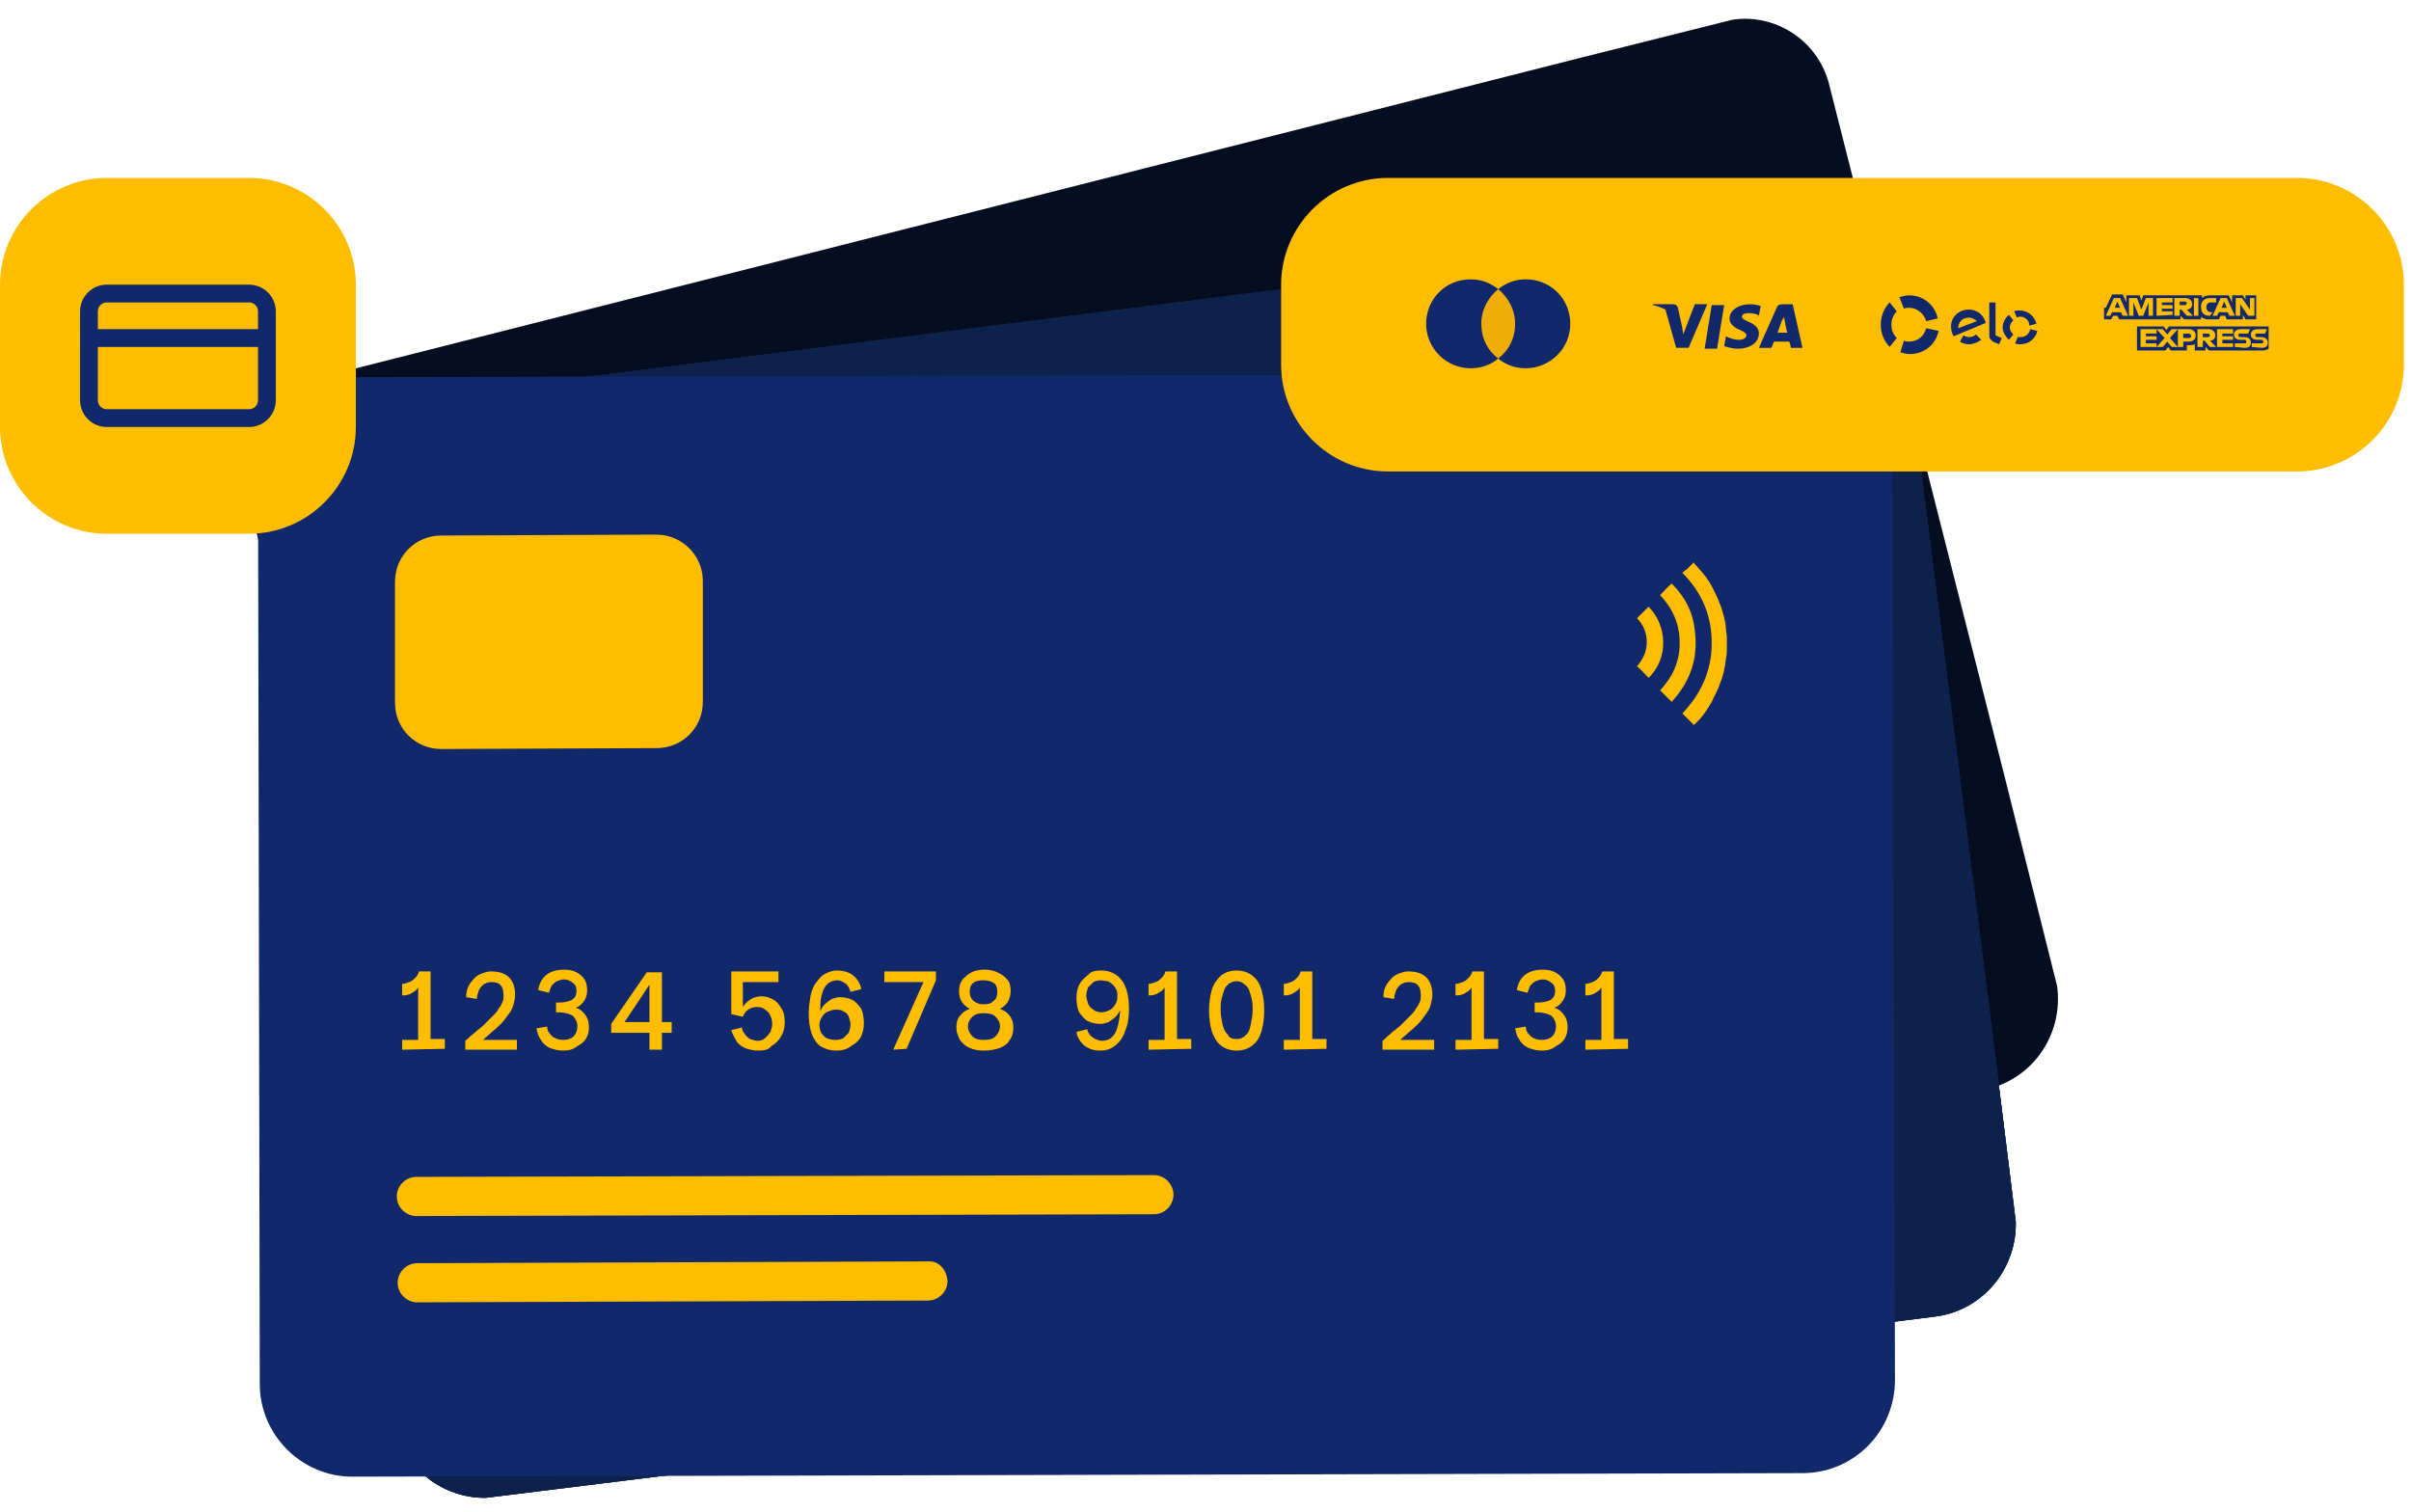 <?xml version="1.0" encoding="utf-8"?>
<!-- Generator: Adobe Illustrator 24.0.2, SVG Export Plug-In . SVG Version: 6.00 Build 0)  -->
<svg version="1.1" id="Camada_1" xmlns="http://www.w3.org/2000/svg" xmlns:xlink="http://www.w3.org/1999/xlink" x="0px" y="0px"
	 viewBox="0 0 271 170" style="enable-background:new 0 0 271 170;" xml:space="preserve">
<style type="text/css">
	.st0{clip-path:url(#SVGID_2_);}
	.st1{fill:#050D21;}
	.st2{fill:#FFBD00;}
	.st3{clip-path:url(#SVGID_4_);}
	.st4{fill:#0E204C;}
	.st5{fill:#511F52;}
	.st6{clip-path:url(#SVGID_6_);}
	.st7{fill:#11286B;}
	.st8{fill:none;stroke:#11286B;stroke-width:2;stroke-linecap:round;stroke-linejoin:round;}
	.st9{fill-rule:evenodd;clip-rule:evenodd;fill:#11286B;}
	.st10{opacity:0.1;}
</style>
<g>
	<g>
		<defs>
			
				<rect id="SVGID_1_" x="37.3" y="20.5" transform="matrix(0.97 -0.243 0.243 0.97 -16.182 33.922)" width="184" height="124"/>
		</defs>
		<clipPath id="SVGID_2_">
			<use xlink:href="#SVGID_1_"  style="overflow:visible;"/>
		</clipPath>
		<g class="st0">
			<path class="st1" d="M205.6,9.5L231,109.7c1.4,5.6-1.9,11.3-7.5,12.7l-158,40c-5.6,1.4-11.2-2-12.6-7.6L27.5,54.6
				c-1.3-5.2,1.8-10.5,7-11.8L193.8,2.4C199,1.1,204.3,4.3,205.6,9.5L205.6,9.5z"/>
			<path class="st2" d="M59.2,114.5l-0.3-1.1l1.7-0.4l-1.4-5.7c-0.1,0.2-0.2,0.4-0.3,0.6c-0.2,0.2-0.3,0.4-0.5,0.5s-0.4,0.2-0.6,0.3
				l-0.3-1.3c0.3-0.1,0.5-0.2,0.7-0.4c0.2-0.2,0.4-0.4,0.5-0.6s0.2-0.5,0.2-0.8l1.2-0.3l1.9,7.4l1.6-0.4l0.3,1.1L59.2,114.5z
				 M66.1,112.8l-0.2-1c0.2-0.3,0.4-0.6,0.6-0.8c0.2-0.2,0.3-0.5,0.5-0.7c0.1-0.2,0.3-0.4,0.4-0.6s0.3-0.5,0.5-0.7
				c0.2-0.3,0.3-0.6,0.5-0.8c0.1-0.3,0.3-0.6,0.3-0.8c0.1-0.3,0.1-0.5,0.2-0.8c0-0.3,0-0.5,0-0.7c-0.1-0.5-0.3-0.8-0.6-1
				c-0.3-0.2-0.7-0.3-1.1-0.1c-0.3,0.1-0.6,0.2-0.8,0.5c-0.2,0.2-0.3,0.5-0.3,0.8s0,0.6,0,1l-1.2,0.1c-0.1-0.5-0.1-1,0-1.5
				s0.4-0.9,0.7-1.2c0.4-0.3,0.8-0.6,1.3-0.7c0.6-0.1,1.1-0.2,1.5,0c0.5,0.1,0.8,0.3,1.1,0.7c0.3,0.3,0.5,0.7,0.7,1.3
				c0.1,0.4,0.1,0.8,0.1,1.2c0,0.4-0.1,0.8-0.3,1.2c-0.1,0.4-0.3,0.8-0.5,1.2c-0.2,0.4-0.5,0.8-0.7,1.2c-0.3,0.4-0.5,0.7-0.8,1.1
				l3.7-0.9l0.3,1.1L66.1,112.8z M76.8,110.2c-0.5,0.1-1,0.1-1.5,0.1c-0.5-0.1-0.9-0.3-1.2-0.6c-0.3-0.3-0.6-0.7-0.8-1.1l1.1-0.5
				c0.1,0.3,0.3,0.5,0.5,0.7s0.4,0.3,0.7,0.4c0.3,0.1,0.6,0,0.9,0c0.3-0.1,0.6-0.2,0.8-0.4c0.2-0.2,0.3-0.4,0.4-0.6s0-0.5,0-0.8
				c-0.1-0.5-0.4-0.9-0.8-1c-0.4-0.2-0.9-0.1-1.7,0l-0.3,0.1l-0.3-1.1l0.3-0.1c0.6-0.2,1.1-0.4,1.3-0.7c0.3-0.3,0.4-0.6,0.3-1.1
				c-0.1-0.4-0.3-0.6-0.6-0.8c-0.3-0.2-0.7-0.2-1.1-0.1c-0.3,0.1-0.5,0.2-0.7,0.3c-0.2,0.2-0.3,0.4-0.4,0.6s-0.1,0.5-0.1,0.9
				l-1.2,0.1c-0.1-0.7,0.1-1.4,0.4-1.9c0.4-0.5,1-0.9,1.8-1.1c0.5-0.1,1-0.2,1.5-0.1c0.4,0.1,0.8,0.3,1.1,0.6
				c0.3,0.3,0.5,0.6,0.6,1.1s0.1,0.9-0.1,1.3s-0.4,0.7-0.7,0.9c0.5,0,0.9,0.2,1.3,0.5c0.3,0.3,0.6,0.7,0.7,1.3
				c0.1,0.4,0.1,0.9,0,1.3s-0.4,0.8-0.7,1.1C77.9,109.8,77.4,110,76.8,110.2z M86.2,107.8l-0.5-1.9l-4.2,1.1l-0.3-1l2.5-6.6l1.6-0.4
				l1.4,5.5l1.1-0.3l0.3,1.2l-1.1,0.3l0.5,1.9L86.2,107.8z M82.7,105.4l2.7-0.7l-1-4.1L82.7,105.4z M98.1,104.9
				c-0.6,0.2-1.1,0.2-1.6,0.1s-0.9-0.3-1.2-0.6c-0.3-0.3-0.6-0.6-0.7-1l1.1-0.6c0.1,0.2,0.2,0.4,0.4,0.6c0.2,0.2,0.4,0.3,0.7,0.4
				c0.3,0.1,0.6,0.1,1,0c0.3-0.1,0.6-0.2,0.8-0.4c0.2-0.2,0.3-0.5,0.4-0.8s0.1-0.6,0-0.9s-0.2-0.6-0.4-0.9c-0.2-0.2-0.4-0.4-0.7-0.5
				c-0.3-0.1-0.6-0.1-0.9,0c-0.4,0.1-0.6,0.3-0.9,0.5c-0.2,0.3-0.4,0.6-0.4,0.9h-1.3L93.1,97l5.1-1.3l0.3,1.2l-3.9,1l0.7,2.7
				c0-0.1,0.1-0.3,0.2-0.5s0.3-0.4,0.6-0.6c0.2-0.2,0.5-0.3,0.9-0.4s0.8-0.1,1.3,0c0.4,0.1,0.8,0.3,1.2,0.7c0.4,0.4,0.6,0.8,0.8,1.5
				c0.1,0.6,0.1,1.1,0,1.6s-0.4,1-0.8,1.3C99.1,104.5,98.7,104.7,98.1,104.9z M106.6,102.7c-0.7,0.2-1.3,0.2-1.9-0.1
				c-0.5-0.2-1-0.6-1.4-1.2s-0.6-1.2-0.8-2c-0.2-0.6-0.2-1.3-0.3-1.9c0-0.6,0.1-1.1,0.2-1.6c0.2-0.5,0.4-0.9,0.7-1.2
				c0.3-0.3,0.7-0.6,1.2-0.7s1-0.1,1.4,0s0.8,0.3,1.1,0.6c0.3,0.3,0.5,0.5,0.7,0.9l-1.1,0.6c-0.2-0.3-0.4-0.6-0.8-0.8
				c-0.3-0.2-0.7-0.2-1-0.1s-0.5,0.2-0.7,0.4c-0.2,0.2-0.3,0.4-0.4,0.8c-0.1,0.3-0.1,0.7-0.1,1.2s0.1,1,0.3,1.6
				c0-0.3,0.1-0.6,0.3-0.9c0.2-0.3,0.4-0.5,0.6-0.7c0.3-0.2,0.5-0.4,0.8-0.4c0.5-0.1,1-0.1,1.4,0s0.8,0.4,1.2,0.7
				c0.3,0.4,0.6,0.8,0.7,1.4c0.1,0.5,0.1,1,0,1.5s-0.3,0.9-0.7,1.3C107.6,102.3,107.2,102.6,106.6,102.7z M106.3,101.6
				c0.3-0.1,0.6-0.2,0.8-0.4c0.2-0.2,0.3-0.5,0.4-0.7c0.1-0.3,0.1-0.6,0-0.9s-0.2-0.6-0.4-0.8c-0.2-0.2-0.4-0.4-0.7-0.5
				c-0.3-0.1-0.6-0.1-0.9,0s-0.5,0.2-0.7,0.4c-0.2,0.2-0.4,0.4-0.5,0.7c-0.1,0.3-0.1,0.6,0,1c0.1,0.3,0.2,0.6,0.4,0.8
				c0.2,0.2,0.5,0.4,0.8,0.5C105.6,101.7,105.9,101.7,106.3,101.6z M112.7,101.1l1.4-8.2l-4.3,1.1l-0.3-1.1l5.6-1.4l0.2,1l-1.4,8.3
				L112.7,101.1z M122.6,98.7c-0.6,0.2-1.2,0.2-1.7,0.1s-0.9-0.3-1.3-0.6c-0.3-0.3-0.6-0.7-0.7-1.2s-0.1-1,0.1-1.4s0.4-0.8,0.8-1
				c-0.5-0.1-0.8-0.3-1.1-0.5c-0.3-0.3-0.5-0.6-0.6-1c-0.1-0.5-0.1-0.9,0.1-1.3s0.4-0.7,0.8-1s0.8-0.5,1.4-0.6
				c0.5-0.1,1-0.2,1.4-0.1c0.5,0,0.9,0.2,1.2,0.5c0.3,0.3,0.6,0.6,0.7,1.2c0.1,0.4,0.1,0.8-0.1,1.2c-0.1,0.4-0.4,0.7-0.7,1
				c0.5,0.1,0.9,0.2,1.2,0.5c0.3,0.3,0.6,0.7,0.7,1.2s0.1,1,0,1.4s-0.4,0.8-0.8,1.2C123.8,98.3,123.3,98.5,122.6,98.7z M122.4,97.6
				c0.5-0.1,0.9-0.4,1.2-0.7c0.2-0.4,0.3-0.7,0.2-1.2c-0.1-0.5-0.4-0.8-0.7-0.9c-0.4-0.2-0.8-0.2-1.3-0.1s-0.9,0.4-1.2,0.7
				c-0.3,0.3-0.3,0.7-0.2,1.2c0.1,0.4,0.3,0.7,0.7,0.9C121.4,97.7,121.8,97.7,122.4,97.6z M121.4,93.7c0.4-0.1,0.8-0.3,1-0.6
				c0.2-0.3,0.3-0.7,0.2-1c-0.1-0.4-0.3-0.7-0.7-0.9c-0.3-0.2-0.7-0.2-1.2,0c-0.5,0.1-0.8,0.3-1,0.6c-0.2,0.3-0.3,0.6-0.2,1.1
				c0.1,0.4,0.3,0.7,0.7,0.8C120.5,93.8,120.9,93.8,121.4,93.7z M133.2,86.8c0.7-0.2,1.3-0.1,1.9,0.1c0.5,0.2,1,0.7,1.4,1.2
				c0.4,0.6,0.7,1.3,0.9,2c0.2,0.9,0.3,1.7,0.2,2.4c-0.1,0.8-0.3,1.4-0.6,1.9c-0.4,0.5-0.9,0.9-1.5,1c-0.5,0.1-1,0.1-1.5,0
				c-0.4-0.1-0.8-0.3-1.1-0.5c-0.3-0.3-0.5-0.6-0.7-0.9l1.1-0.6c0.2,0.3,0.4,0.6,0.8,0.8c0.3,0.2,0.7,0.2,1.1,0.1
				c0.3-0.1,0.5-0.2,0.7-0.4c0.2-0.2,0.4-0.4,0.5-0.8c0.1-0.3,0.2-0.7,0.1-1.2c0-0.5-0.1-1-0.2-1.6c0,0.3-0.1,0.6-0.3,0.9
				s-0.4,0.5-0.6,0.7c-0.2,0.2-0.5,0.3-0.8,0.4c-0.5,0.1-1,0.1-1.5,0s-0.9-0.4-1.2-0.7c-0.3-0.4-0.6-0.9-0.7-1.4
				c-0.1-0.5-0.1-1,0-1.5s0.3-0.9,0.7-1.3C132.1,87.2,132.6,86.9,133.2,86.8z M133.5,87.9c-0.3,0.1-0.6,0.2-0.8,0.4
				c-0.2,0.2-0.3,0.5-0.4,0.8c-0.1,0.3-0.1,0.6,0,0.9s0.2,0.6,0.4,0.8c0.2,0.2,0.4,0.4,0.7,0.5s0.6,0.1,0.9,0
				c0.3-0.1,0.5-0.2,0.7-0.4c0.2-0.2,0.4-0.5,0.5-0.8s0.1-0.6,0-1c-0.1-0.2-0.2-0.5-0.3-0.7s-0.3-0.4-0.5-0.5s-0.4-0.2-0.7-0.2
				C134,87.8,133.7,87.8,133.5,87.9z M140.6,94.1l-0.3-1.1l1.7-0.4l-1.4-5.7c-0.1,0.2-0.2,0.4-0.3,0.6c-0.2,0.2-0.3,0.4-0.5,0.5
				s-0.4,0.2-0.6,0.3l-0.3-1.3c0.3-0.1,0.5-0.2,0.7-0.4c0.2-0.2,0.4-0.4,0.5-0.6s0.2-0.5,0.2-0.8l1.2-0.3l1.9,7.4l1.6-0.4l0.3,1.1
				L140.6,94.1z M150.2,91.8c-0.7,0.2-1.3,0.1-1.9-0.1c-0.5-0.3-1-0.7-1.4-1.3c-0.4-0.6-0.7-1.3-0.9-2.1c-0.2-0.8-0.3-1.6-0.2-2.3
				c0-0.7,0.2-1.3,0.6-1.8c0.4-0.5,0.9-0.8,1.6-1c0.7-0.2,1.3-0.1,1.9,0.1c0.5,0.3,1,0.7,1.4,1.3c0.4,0.6,0.7,1.3,0.9,2.1
				c0.2,0.8,0.3,1.6,0.2,2.3c0,0.7-0.2,1.3-0.6,1.8S150.9,91.6,150.2,91.8z M149.9,90.6c0.4-0.1,0.8-0.3,0.9-0.7
				c0.2-0.4,0.2-0.8,0.2-1.3s-0.1-1-0.2-1.6c-0.1-0.4-0.2-0.8-0.4-1.1c-0.1-0.4-0.3-0.7-0.5-0.9c-0.2-0.3-0.4-0.4-0.7-0.6
				c-0.3-0.1-0.6-0.1-0.9-0.1c-0.3,0.1-0.6,0.2-0.8,0.5c-0.2,0.2-0.3,0.5-0.3,0.8c-0.1,0.3-0.1,0.7,0,1.1c0,0.4,0.1,0.8,0.2,1.2
				c0.1,0.6,0.3,1.1,0.5,1.5c0.2,0.5,0.5,0.8,0.8,1C149.1,90.6,149.4,90.7,149.9,90.6z M155.4,90.4l-0.3-1.1l1.7-0.4l-1.4-5.7
				c-0.1,0.2-0.2,0.4-0.3,0.6c-0.2,0.2-0.3,0.4-0.5,0.5s-0.4,0.2-0.6,0.3l-0.3-1.3c0.3-0.1,0.5-0.2,0.7-0.4c0.2-0.2,0.4-0.4,0.5-0.6
				s0.2-0.5,0.2-0.8l1.2-0.3l1.9,7.4l1.6-0.4l0.3,1.1L155.4,90.4z M166.1,87.7l-0.2-1c0.2-0.3,0.4-0.6,0.6-0.8
				c0.2-0.2,0.3-0.5,0.5-0.7c0.1-0.2,0.3-0.4,0.4-0.6c0.1-0.2,0.3-0.5,0.5-0.7c0.2-0.3,0.3-0.6,0.5-0.9c0.1-0.3,0.3-0.6,0.3-0.8
				c0.1-0.3,0.1-0.5,0.2-0.8c0-0.3,0-0.5-0.1-0.7c-0.1-0.5-0.3-0.8-0.6-1s-0.7-0.3-1.2-0.1c-0.3,0.1-0.6,0.2-0.8,0.5
				c-0.2,0.2-0.3,0.5-0.3,0.8s0,0.6,0,1l-1.2,0.1c-0.1-0.5-0.1-1,0-1.5s0.4-0.9,0.7-1.2c0.4-0.3,0.8-0.6,1.3-0.7
				c0.6-0.1,1.1-0.2,1.5-0.1c0.5,0.1,0.8,0.3,1.1,0.7c0.3,0.3,0.5,0.7,0.7,1.3c0.1,0.4,0.1,0.8,0.1,1.2c0,0.4-0.1,0.8-0.3,1.2
				c-0.1,0.4-0.3,0.8-0.5,1.2c-0.2,0.4-0.5,0.8-0.7,1.2c-0.3,0.4-0.5,0.7-0.8,1.1l3.7-0.9l0.3,1.1L166.1,87.7z M174,85.7l-0.3-1.1
				l1.7-0.4l-1.4-5.7c-0.1,0.2-0.2,0.4-0.3,0.6c-0.2,0.2-0.3,0.4-0.5,0.5s-0.4,0.2-0.6,0.3l-0.3-1.3c0.3-0.1,0.5-0.2,0.7-0.4
				c0.2-0.2,0.4-0.4,0.5-0.6s0.2-0.5,0.2-0.8l1.2-0.3l1.9,7.4l1.6-0.4l0.3,1.1L174,85.7z M183.4,83.5c-0.5,0.1-1,0.1-1.5,0.1
				c-0.5-0.1-0.9-0.3-1.2-0.6c-0.3-0.3-0.6-0.7-0.8-1.1l1.1-0.5c0.1,0.3,0.3,0.5,0.5,0.7s0.4,0.3,0.7,0.4s0.6,0,0.9,0
				c0.3-0.1,0.6-0.2,0.8-0.4c0.2-0.2,0.3-0.4,0.4-0.6c0.1-0.2,0-0.5,0-0.8c-0.1-0.5-0.4-0.9-0.8-1c-0.4-0.2-0.9-0.1-1.7,0l-0.3,0.1
				l-0.3-1.1l0.3-0.1c0.6-0.2,1.1-0.4,1.3-0.7c0.3-0.3,0.4-0.6,0.3-1.1c-0.1-0.4-0.3-0.6-0.6-0.8c-0.3-0.2-0.7-0.2-1.1-0.1
				c-0.3,0.1-0.5,0.2-0.7,0.3c-0.2,0.2-0.3,0.4-0.4,0.6c-0.1,0.2-0.1,0.5-0.1,0.9l-1.2,0.1c-0.1-0.7,0.1-1.4,0.4-1.9
				c0.4-0.5,1-0.9,1.8-1.1c0.5-0.1,1-0.2,1.5-0.1c0.4,0.1,0.8,0.3,1.1,0.6c0.3,0.3,0.5,0.6,0.6,1.1s0.1,0.9-0.1,1.3
				c-0.2,0.4-0.4,0.7-0.7,0.9c0.5,0,0.9,0.2,1.3,0.5c0.3,0.3,0.6,0.7,0.7,1.3c0.1,0.4,0.1,0.9,0,1.3s-0.4,0.8-0.7,1.1
				C184.5,83.1,184,83.3,183.4,83.5z M188.2,82.2l-0.3-1.1l1.7-0.4l-1.4-5.7c-0.1,0.2-0.2,0.4-0.3,0.6c-0.2,0.2-0.3,0.4-0.5,0.5
				s-0.4,0.2-0.6,0.3l-0.3-1.3c0.3-0.1,0.5-0.2,0.7-0.4c0.2-0.2,0.4-0.4,0.5-0.6s0.2-0.5,0.2-0.8l1.2-0.3l1.9,7.4l1.6-0.4l0.3,1.1
				L188.2,82.2z"/>
			<path class="st2" d="M72.8,51.4l-23.4,5.9c-2.8,0.7-4.4,3.5-3.7,6.3L49,76.8c0.7,2.8,3.5,4.5,6.3,3.8l23.4-5.9
				c2.8-0.7,4.4-3.5,3.7-6.3l-3.3-13.2C78.4,52.4,75.6,50.7,72.8,51.4z"/>
			<path class="st2" d="M144.6,107.6L64.2,128c-1.2,0.3-1.9,1.5-1.6,2.6c0.3,1.2,1.5,1.9,2.6,1.6l80.4-20.4c1.2-0.3,1.9-1.5,1.6-2.6
				C147,108.1,145.8,107.4,144.6,107.6z"/>
			<path class="st2" d="M122.3,123.2l-55.7,14.1c-1.2,0.3-1.9,1.5-1.6,2.6c0.3,1.2,1.5,1.9,2.6,1.6l55.7-14.1
				c1.2-0.3,1.9-1.5,1.6-2.6C124.6,123.6,123.4,122.9,122.3,123.2z"/>
			<path class="st2" d="M191.2,43.8c-0.3-0.2-0.7-0.4-1-0.6c-0.2-0.1-0.4-0.2-0.6-0.3c1.5-2.7,2-5.5,1.2-8.5s-2.5-5.3-5.1-6.9
				c0.1-0.2,0.2-0.4,0.3-0.5c0.2-0.3,0.4-0.7,0.6-1l0,0l0,0c0,0,0,0,0.1,0c0.4,0.3,0.8,0.5,1.1,0.8c0.8,0.6,1.4,1.2,2.1,2
				c0.7,0.9,1.3,1.8,1.8,2.8c0.2,0.5,0.4,1,0.6,1.5c0.1,0.2,0.4,1.3,0.4,1.4c0.1,0.4,0.1,0.7,0.2,1.1c0.1,1,0.1,2,0,3
				c-0.1,0.7-0.2,1.4-0.4,2.1c-0.2,0.7-0.5,1.5-0.8,2.2C191.6,43.1,191.4,43.4,191.2,43.8L191.2,43.8L191.2,43.8z"/>
			<path class="st2" d="M183.9,30.6c0.3-0.5,0.6-1,0.9-1.6c1.8,1.1,3.1,2.6,3.9,4.5c1.2,2.9,0.9,5.7-0.6,8.4c-0.5-0.3-1-0.6-1.6-1
				c1-1.8,1.3-3.7,0.8-5.7C186.8,33.2,185.7,31.7,183.9,30.6L183.9,30.6z"/>
			<path class="st2" d="M184.9,40c-0.5-0.3-1-0.6-1.6-0.9c0.5-0.9,0.7-1.9,0.4-2.9s-0.9-1.8-1.8-2.4c0.3-0.5,0.6-1,0.9-1.6
				C185.5,33.6,186.6,37.2,184.9,40L184.9,40z"/>
		</g>
	</g>
</g>
<g>
	<g>
		<defs>
			
				<rect id="SVGID_3_" x="36.9" y="34.8" transform="matrix(0.992 -0.123 0.123 0.992 -10.903 16.547)" width="184" height="124"/>
		</defs>
		<clipPath id="SVGID_4_">
			<use xlink:href="#SVGID_3_"  style="overflow:visible;"/>
		</clipPath>
		<g class="st3">
			<path class="st4" d="M213.5,33.7l13,102.6c0.7,5.7-3.3,11-9,11.7L55.8,168.3c-5.7,0.7-10.9-3.3-11.6-9.1l-13-102.6
				c-0.7-5.3,3.1-10.2,8.4-10.9l163.1-20.6C208,24.6,212.9,28.3,213.5,33.7L213.5,33.7z"/>
			<path class="st4" d="M213.5,33.7l13,102.6c0.7,5.7-3.3,11-9,11.7L55.8,168.3c-5.7,0.7-10.9-3.3-11.6-9.1l-13-102.6
				c-0.7-5.3,3.1-10.2,8.4-10.9l163.1-20.6C208,24.6,212.9,28.3,213.5,33.7L213.5,33.7z"/>
			<path class="st4" d="M213.5,33.7l13,102.6c0.7,5.7-3.3,11-9,11.7L55.8,168.3c-5.7,0.7-10.9-3.3-11.6-9.1l-13-102.6
				c-0.7-5.3,3.1-10.2,8.4-10.9l163.1-20.6C208,24.6,212.9,28.3,213.5,33.7L213.5,33.7z"/>
			<path class="st5" d="M55.4,120l-0.1-1.1l1.8-0.2l-0.7-5.9c-0.1,0.2-0.2,0.4-0.4,0.6s-0.4,0.3-0.6,0.4c-0.2,0.1-0.4,0.2-0.6,0.2
				l-0.2-1.3c0.3,0,0.5-0.1,0.8-0.3c0.2-0.2,0.5-0.3,0.6-0.6c0.2-0.2,0.3-0.5,0.3-0.7l1.3-0.2l0.9,7.6l1.6-0.2l0.1,1.1L55.4,120z
				 M62.5,119.1l-0.1-1c0.3-0.3,0.5-0.5,0.7-0.7s0.4-0.4,0.5-0.6c0.2-0.2,0.3-0.4,0.5-0.6c0.2-0.2,0.4-0.4,0.6-0.7
				c0.2-0.3,0.4-0.5,0.6-0.8s0.3-0.5,0.4-0.8s0.2-0.5,0.3-0.8c0.1-0.3,0.1-0.5,0-0.7c-0.1-0.5-0.2-0.8-0.5-1.1
				c-0.3-0.3-0.6-0.4-1.1-0.3c-0.3,0-0.6,0.2-0.8,0.4c-0.2,0.2-0.3,0.4-0.4,0.7c-0.1,0.3-0.1,0.6-0.1,1h-1.2c-0.1-0.5,0-1,0.2-1.5
				s0.5-0.8,0.9-1.1c0.4-0.3,0.8-0.5,1.3-0.5c0.6-0.1,1.1,0,1.5,0.1c0.4,0.2,0.8,0.4,1.1,0.8c0.3,0.4,0.4,0.8,0.5,1.3
				c0,0.4,0,0.8-0.1,1.2c-0.1,0.4-0.2,0.8-0.4,1.2c-0.2,0.4-0.4,0.7-0.7,1.1c-0.3,0.4-0.5,0.7-0.8,1.1c-0.3,0.3-0.6,0.7-0.9,1
				l3.8-0.5l0.1,1.1L62.5,119.1z M73.4,117.9c-0.5,0.1-1,0-1.5-0.1c-0.4-0.2-0.8-0.4-1.1-0.7c-0.3-0.3-0.5-0.7-0.6-1.2l1.2-0.4
				c0.1,0.3,0.2,0.6,0.4,0.8c0.2,0.2,0.4,0.4,0.6,0.5c0.3,0.1,0.5,0.1,0.9,0.1s0.6-0.1,0.8-0.3c0.2-0.2,0.4-0.3,0.4-0.6
				c0.1-0.2,0.1-0.5,0.1-0.8c-0.1-0.5-0.3-0.9-0.7-1.1c-0.4-0.2-0.9-0.3-1.7-0.2h-0.3l-0.1-1.1h0.3c0.6-0.1,1.1-0.2,1.4-0.5
				c0.3-0.2,0.4-0.6,0.4-1s-0.2-0.7-0.5-0.9c-0.3-0.2-0.6-0.3-1.1-0.2c-0.3,0-0.5,0.1-0.7,0.3c-0.2,0.1-0.4,0.3-0.5,0.5
				s-0.2,0.5-0.2,0.9l-1.2-0.1c0-0.7,0.2-1.4,0.7-1.8c0.4-0.5,1.1-0.8,1.9-0.9c0.6-0.1,1,0,1.5,0.1c0.4,0.1,0.8,0.4,1,0.7
				c0.3,0.3,0.4,0.7,0.5,1.1c0.1,0.5,0,0.9-0.2,1.3s-0.5,0.7-0.9,0.8c0.5,0.1,0.9,0.3,1.2,0.7c0.3,0.3,0.5,0.8,0.6,1.4
				c0.1,0.4,0,0.9-0.2,1.3s-0.5,0.8-0.9,1C74.5,117.6,74,117.8,73.4,117.9z M83,116.6l-0.2-1.9l-4.3,0.5l-0.1-1l3.3-6.2l1.6-0.2
				l0.7,5.6l1.1-0.1l0.1,1.2l-1.1,0.1l0.2,1.9L83,116.6z M79.9,113.8l2.8-0.3l-0.5-4.2L79.9,113.8z M95.2,115.2
				c-0.6,0.1-1.1,0-1.6-0.1c-0.4-0.2-0.8-0.4-1.1-0.7c-0.3-0.3-0.5-0.7-0.6-1.1l1.2-0.4c0.1,0.2,0.2,0.5,0.4,0.7
				c0.2,0.2,0.4,0.4,0.7,0.5c0.3,0.1,0.6,0.1,1,0.1c0.3,0,0.6-0.2,0.8-0.4c0.2-0.2,0.4-0.4,0.5-0.7c0.1-0.3,0.1-0.6,0.1-0.9
				s-0.2-0.6-0.3-0.9c-0.2-0.3-0.4-0.5-0.7-0.6c-0.3-0.1-0.6-0.2-0.9-0.2c-0.4,0-0.7,0.2-0.9,0.4c-0.3,0.2-0.4,0.5-0.5,0.9l-1.3-0.2
				l-0.6-4.7l5.2-0.6l0.1,1.2l-4,0.5l0.3,2.8c0-0.1,0.1-0.3,0.3-0.5c0.2-0.2,0.4-0.4,0.6-0.5c0.3-0.2,0.6-0.3,0.9-0.3
				c0.4-0.1,0.9,0,1.3,0.2s0.8,0.4,1.1,0.8c0.3,0.4,0.5,0.9,0.6,1.5s0,1.1-0.2,1.6s-0.5,0.9-0.9,1.2S95.8,115.1,95.2,115.2z
				 M103.8,114.1c-0.7,0.1-1.4,0-1.9-0.3s-0.9-0.8-1.2-1.4c-0.3-0.6-0.5-1.3-0.6-2.1c-0.1-0.7-0.1-1.3,0-1.9s0.2-1.1,0.4-1.6
				c0.2-0.5,0.5-0.9,0.8-1.1c0.4-0.3,0.8-0.5,1.3-0.5c0.5-0.1,1,0,1.4,0.2s0.7,0.4,1,0.7c0.3,0.3,0.5,0.6,0.5,0.9l-1.2,0.5
				c-0.1-0.4-0.4-0.7-0.7-0.9c-0.3-0.2-0.6-0.3-1-0.2c-0.3,0-0.5,0.1-0.8,0.3c-0.2,0.2-0.4,0.4-0.5,0.7c-0.1,0.3-0.2,0.7-0.3,1.2
				c0,0.5,0,1,0.1,1.6c0.1-0.3,0.2-0.6,0.4-0.8c0.2-0.3,0.4-0.5,0.7-0.6c0.3-0.2,0.6-0.3,0.9-0.3c0.5-0.1,1,0,1.4,0.2
				s0.8,0.5,1.1,0.9c0.3,0.4,0.5,0.9,0.5,1.5c0.1,0.5,0,1.1-0.2,1.5c-0.2,0.5-0.5,0.8-0.8,1.2C105,113.8,104.5,114,103.8,114.1z
				 M103.7,113c0.3,0,0.6-0.1,0.8-0.3c0.2-0.2,0.4-0.4,0.5-0.7c0.1-0.3,0.1-0.6,0.1-0.9s-0.1-0.6-0.3-0.9c-0.2-0.3-0.4-0.4-0.7-0.6
				c-0.3-0.1-0.6-0.2-0.9-0.1c-0.3,0-0.5,0.1-0.8,0.3c-0.3,0.2-0.5,0.4-0.6,0.7c-0.1,0.3-0.2,0.6-0.1,1c0,0.3,0.2,0.6,0.3,0.9
				c0.2,0.2,0.4,0.4,0.7,0.6C103.1,113,103.4,113,103.7,113z M110.2,113.2l2.4-8l-4.4,0.5l-0.1-1.2l5.7-0.7l0.1,1l-2.4,8.1
				L110.2,113.2z M120.3,112.1c-0.6,0.1-1.2,0-1.7-0.1c-0.5-0.2-0.9-0.4-1.2-0.8c-0.3-0.4-0.5-0.8-0.5-1.3c-0.1-0.5,0-1,0.2-1.4
				s0.5-0.7,1-0.9c-0.4-0.2-0.8-0.4-1-0.7c-0.2-0.3-0.4-0.7-0.5-1.1c-0.1-0.5,0-0.9,0.2-1.3s0.5-0.7,0.9-0.9
				c0.4-0.2,0.9-0.4,1.4-0.5s1,0,1.4,0.1c0.5,0.1,0.8,0.3,1.2,0.6c0.3,0.3,0.5,0.7,0.6,1.2c0.1,0.4,0,0.8-0.2,1.2
				c-0.2,0.4-0.4,0.6-0.8,0.9c0.5,0.1,0.9,0.3,1.2,0.7s0.5,0.8,0.6,1.3s0,1-0.2,1.4s-0.5,0.8-0.9,1
				C121.5,111.8,120.9,112,120.3,112.1z M120.2,110.9c0.5-0.1,1-0.3,1.2-0.6c0.3-0.3,0.4-0.7,0.3-1.1c-0.1-0.5-0.3-0.8-0.6-1
				c-0.3-0.2-0.8-0.3-1.3-0.2c-0.5,0.1-0.9,0.2-1.2,0.5c-0.3,0.3-0.4,0.7-0.4,1.2c0.1,0.4,0.3,0.8,0.6,1
				C119.2,110.9,119.6,111,120.2,110.9z M119.7,106.9c0.5-0.1,0.8-0.2,1.1-0.5c0.3-0.3,0.4-0.6,0.3-1s-0.2-0.8-0.5-0.9
				c-0.3-0.2-0.7-0.3-1.2-0.2c-0.5,0.1-0.8,0.2-1.1,0.5c-0.2,0.3-0.3,0.6-0.3,1.1c0,0.4,0.2,0.7,0.5,0.9
				C118.8,106.9,119.2,107,119.7,106.9z M132.3,101.5c0.7-0.1,1.3,0,1.9,0.3c0.5,0.3,0.9,0.8,1.2,1.4s0.5,1.3,0.6,2.1
				c0.1,0.9,0.1,1.7-0.1,2.4c-0.2,0.7-0.4,1.3-0.9,1.8c-0.4,0.5-1,0.7-1.6,0.8c-0.5,0.1-1,0-1.5-0.1c-0.4-0.2-0.8-0.4-1-0.7
				c-0.3-0.3-0.5-0.6-0.6-0.9l1.2-0.5c0.1,0.4,0.4,0.7,0.7,0.9c0.3,0.2,0.7,0.3,1.1,0.2c0.3,0,0.5-0.1,0.8-0.3
				c0.2-0.2,0.4-0.4,0.5-0.7c0.1-0.3,0.2-0.7,0.3-1.1c0-0.5,0-1,0-1.6c-0.1,0.3-0.2,0.6-0.4,0.9s-0.4,0.5-0.7,0.7s-0.6,0.3-0.8,0.3
				c-0.5,0.1-1,0-1.5-0.2c-0.4-0.2-0.8-0.5-1.1-0.9s-0.5-0.9-0.5-1.5c-0.1-0.5,0-1.1,0.1-1.5c0.2-0.5,0.4-0.9,0.8-1.2
				C131.1,101.8,131.7,101.6,132.3,101.5z M132.4,102.7c-0.3,0-0.6,0.2-0.8,0.3c-0.2,0.2-0.4,0.4-0.5,0.7c-0.1,0.3-0.1,0.6-0.1,0.9
				s0.1,0.6,0.3,0.9s0.4,0.5,0.7,0.6s0.6,0.2,0.9,0.1c0.3,0,0.5-0.1,0.8-0.3c0.3-0.2,0.4-0.4,0.6-0.7c0.1-0.3,0.2-0.6,0.1-1
				c0-0.3-0.1-0.5-0.2-0.7c-0.1-0.2-0.2-0.4-0.4-0.5s-0.4-0.3-0.6-0.3C132.9,102.7,132.7,102.6,132.4,102.7z M138.7,109.7l-0.1-1.1
				l1.8-0.2l-0.7-5.9c-0.1,0.2-0.2,0.4-0.4,0.6s-0.4,0.3-0.6,0.4c-0.2,0.1-0.4,0.2-0.6,0.2l-0.2-1.3c0.3,0,0.5-0.1,0.8-0.3
				c0.2-0.2,0.5-0.3,0.6-0.6c0.2-0.2,0.3-0.5,0.3-0.7l1.3-0.2l0.9,7.6l1.6-0.2l0.1,1.1L138.7,109.7z M148.5,108.6
				c-0.7,0.1-1.3,0-1.9-0.4c-0.5-0.3-0.9-0.8-1.2-1.5s-0.5-1.4-0.6-2.2c-0.1-0.8-0.1-1.6,0-2.3c0.1-0.7,0.4-1.3,0.8-1.7
				c0.4-0.5,1-0.7,1.7-0.8c0.7-0.1,1.3,0,1.8,0.4c0.5,0.3,0.9,0.8,1.2,1.5c0.3,0.6,0.5,1.4,0.6,2.2c0.1,0.8,0.1,1.6,0,2.3
				c-0.1,0.7-0.4,1.3-0.8,1.7C149.8,108.2,149.2,108.5,148.5,108.6z M148.3,107.4c0.5-0.1,0.8-0.3,1-0.6c0.2-0.3,0.3-0.8,0.4-1.3
				c0.1-0.5,0-1.1,0-1.6c-0.1-0.4-0.1-0.8-0.2-1.2c-0.1-0.4-0.2-0.7-0.4-1s-0.4-0.5-0.6-0.6c-0.2-0.2-0.5-0.2-0.9-0.2
				c-0.3,0-0.6,0.2-0.8,0.4c-0.2,0.2-0.3,0.5-0.4,0.8c-0.1,0.3-0.2,0.7-0.2,1.1s0,0.8,0.1,1.2c0.1,0.6,0.2,1.1,0.4,1.6
				s0.4,0.9,0.7,1.1C147.5,107.3,147.9,107.4,148.3,107.4z M153.8,107.9l-0.1-1.1l1.8-0.2l-0.7-5.9c-0.1,0.2-0.2,0.4-0.4,0.6
				s-0.4,0.3-0.6,0.4c-0.2,0.1-0.4,0.2-0.6,0.2l-0.2-1.3c0.3,0,0.5-0.1,0.8-0.3c0.2-0.2,0.5-0.3,0.6-0.6c0.2-0.2,0.3-0.5,0.3-0.7
				l1.3-0.2l0.9,7.6l1.6-0.2l0.1,1.1L153.8,107.9z M164.8,106.5l-0.1-1c0.3-0.3,0.5-0.5,0.7-0.7s0.4-0.4,0.5-0.6
				c0.2-0.2,0.3-0.4,0.5-0.6s0.4-0.4,0.6-0.7c0.2-0.3,0.4-0.5,0.6-0.8c0.2-0.3,0.3-0.5,0.4-0.8c0.1-0.3,0.2-0.5,0.3-0.8
				s0.1-0.5,0-0.7c-0.1-0.5-0.2-0.8-0.5-1.1c-0.3-0.3-0.6-0.4-1.1-0.3c-0.3,0-0.6,0.2-0.8,0.4c-0.2,0.2-0.3,0.4-0.4,0.7
				c-0.1,0.3-0.1,0.6-0.1,1h-1.2c-0.1-0.6,0-1.1,0.2-1.5c0.2-0.5,0.5-0.8,0.9-1.1c0.4-0.3,0.8-0.5,1.3-0.5c0.6-0.1,1.1,0,1.5,0.1
				c0.4,0.2,0.8,0.4,1.1,0.8s0.4,0.8,0.5,1.3c0.1,0.4,0,0.8-0.1,1.2c-0.1,0.4-0.2,0.8-0.4,1.2c-0.2,0.4-0.4,0.7-0.7,1.1
				s-0.5,0.7-0.8,1.1c-0.3,0.3-0.6,0.7-0.9,1l3.8-0.5l0.1,1.1L164.8,106.5z M172.9,105.5l-0.1-1.1l1.8-0.2l-0.7-5.9
				c-0.1,0.2-0.2,0.4-0.4,0.6s-0.4,0.3-0.6,0.4c-0.2,0.1-0.4,0.2-0.6,0.2l-0.2-1.3c0.3,0,0.5-0.1,0.8-0.3c0.2-0.2,0.5-0.3,0.6-0.6
				c0.2-0.2,0.3-0.5,0.3-0.7l1.2-0.2l0.9,7.6l1.6-0.2l0.1,1.1L172.9,105.5z M182.5,104.4c-0.5,0.1-1,0-1.5-0.1
				c-0.4-0.2-0.8-0.4-1.1-0.7c-0.3-0.3-0.5-0.7-0.6-1.2l1.2-0.4c0.1,0.3,0.2,0.6,0.4,0.8c0.2,0.2,0.4,0.4,0.6,0.5
				c0.3,0.1,0.5,0.1,0.9,0.1s0.6-0.1,0.8-0.3c0.2-0.2,0.4-0.3,0.4-0.6c0.1-0.2,0.1-0.5,0.1-0.8c-0.1-0.5-0.3-0.9-0.7-1.1
				s-0.9-0.3-1.7-0.2H181l-0.1-1.1h0.3c0.6-0.1,1.1-0.2,1.4-0.5c0.3-0.2,0.4-0.6,0.4-1s-0.2-0.7-0.5-0.9c-0.3-0.2-0.6-0.3-1.1-0.2
				c-0.3,0-0.5,0.1-0.7,0.3c-0.2,0.1-0.4,0.3-0.5,0.5S180,98,180,98.4l-1.2-0.1c0-0.7,0.2-1.4,0.7-1.8c0.4-0.5,1.1-0.8,1.9-0.9
				c0.6-0.1,1,0,1.5,0.1c0.4,0.1,0.8,0.4,1,0.7c0.3,0.3,0.4,0.7,0.5,1.1c0.1,0.5,0,0.9-0.2,1.3s-0.5,0.7-0.9,0.8
				c0.5,0.1,0.9,0.3,1.2,0.7c0.3,0.3,0.5,0.8,0.6,1.4c0.1,0.4,0,0.9-0.2,1.3s-0.5,0.8-0.9,1C183.6,104.1,183.1,104.3,182.5,104.4z
				 M187.4,103.7l-0.1-1.1l1.8-0.2l-0.7-5.9c-0.1,0.2-0.2,0.4-0.4,0.6s-0.4,0.3-0.6,0.4c-0.2,0.1-0.4,0.2-0.6,0.2l-0.2-1.3
				c0.3,0,0.5-0.1,0.8-0.3c0.2-0.2,0.5-0.3,0.6-0.6c0.2-0.2,0.3-0.5,0.3-0.7l1.3-0.2l0.9,7.6l1.6-0.2l0.1,1.1L187.4,103.7z"/>
			<path class="st2" d="M76.7,59l-24,3c-2.8,0.4-4.8,3-4.5,5.8l1.7,13.5c0.4,2.8,2.9,4.9,5.8,4.5l24-3c2.8-0.4,4.8-3,4.5-5.8
				l-1.7-13.5C82.1,60.7,79.5,58.7,76.7,59z"/>
			<path class="st2" d="M141,123.6L58.8,134c-1.2,0.1-2,1.2-1.9,2.4s1.2,2,2.4,1.9l82.3-10.4c1.2-0.2,2-1.2,1.9-2.4
				C143.3,124.3,142.2,123.5,141,123.6z"/>
			<path class="st2" d="M117,136.3l-57,7.2c-1.2,0.2-2,1.2-1.9,2.4s1.2,2,2.4,1.9l57-7.2c1.2-0.1,2-1.2,1.9-2.4
				C119.2,137,118.1,136.2,117,136.3z"/>
			<path class="st2" d="M195.1,65.9c-0.3-0.2-0.6-0.5-0.9-0.7c-0.2-0.1-0.3-0.3-0.5-0.4c1.8-2.5,2.7-5.2,2.3-8.3s-1.8-5.5-4.2-7.5
				c0.1-0.2,0.3-0.3,0.4-0.5c0.2-0.3,0.5-0.6,0.7-0.9l0,0l0,0c0,0,0,0,0.1,0.1c0.3,0.3,0.7,0.6,1,0.9c0.7,0.7,1.3,1.4,1.8,2.2
				c0.6,0.9,1.1,2,1.5,3c0.2,0.5,0.3,1,0.4,1.6c0,0.2,0.2,1.3,0.2,1.4c0,0.4,0.1,0.7,0,1.1c0,1-0.1,2-0.3,3
				c-0.2,0.7-0.4,1.4-0.7,2.1c-0.3,0.7-0.6,1.4-1.1,2C195.5,65.3,195.3,65.6,195.1,65.9L195.1,65.9L195.1,65.9z"/>
			<path class="st2" d="M189.4,52c0.4-0.5,0.7-1,1.1-1.4c1.6,1.3,2.7,2.9,3.3,4.9c0.8,3,0.2,5.7-1.6,8.2c-0.5-0.4-1-0.8-1.4-1.1
				c1.2-1.6,1.8-3.5,1.5-5.6C192,54.9,191.1,53.2,189.4,52L189.4,52z"/>
			<path class="st2" d="M189.3,61.4c-0.5-0.4-0.9-0.7-1.4-1.1c0.6-0.8,0.9-1.8,0.8-2.8c-0.1-1.1-0.6-1.9-1.5-2.6
				c0.4-0.5,0.7-1,1.1-1.4C190.7,55.2,191.3,58.9,189.3,61.4L189.3,61.4z"/>
		</g>
	</g>
</g>
<g>
	<g>
		<defs>
			<rect id="SVGID_5_" x="29" y="42" width="184" height="124"/>
		</defs>
		<clipPath id="SVGID_6_">
			<use xlink:href="#SVGID_5_"  style="overflow:visible;"/>
		</clipPath>
		<g class="st6">
			<path class="st7" d="M212.7,51.7l0.3,103.4c0,5.8-4.6,10.5-10.4,10.5l-163,0.4c-5.7,0-10.4-4.7-10.4-10.4L29,52.2
				c0-5.4,4.3-9.7,9.6-9.8L203,42C208.4,42,212.7,46.3,212.7,51.7L212.7,51.7z"/>
			<path class="st2" d="M45.2,118v-1.1H47V111c-0.1,0.2-0.3,0.4-0.5,0.5s-0.4,0.3-0.6,0.3c-0.2,0.1-0.5,0.1-0.7,0.1v-1.3
				c0.3,0,0.5-0.1,0.8-0.2s0.5-0.3,0.7-0.5s0.3-0.4,0.4-0.7h1.3v7.6H50v1.1L45.2,118L45.2,118z M52.3,118v-1
				c0.3-0.2,0.5-0.5,0.8-0.7s0.4-0.4,0.6-0.5c0.2-0.2,0.4-0.3,0.6-0.5c0.2-0.2,0.4-0.4,0.6-0.6c0.2-0.2,0.5-0.5,0.7-0.7
				s0.4-0.5,0.5-0.7c0.2-0.2,0.3-0.5,0.4-0.7c0.1-0.2,0.1-0.5,0.1-0.7c0-0.5-0.1-0.9-0.3-1.1c-0.2-0.3-0.6-0.4-1.1-0.4
				c-0.3,0-0.6,0.1-0.9,0.3c-0.2,0.2-0.4,0.4-0.5,0.7c-0.1,0.3-0.2,0.6-0.2,0.9l-1.2-0.2c0-0.6,0.1-1,0.4-1.5c0.3-0.4,0.6-0.8,1-1
				s0.9-0.4,1.4-0.4c0.6,0,1.1,0.1,1.5,0.3c0.4,0.2,0.7,0.5,0.9,0.9s0.3,0.9,0.3,1.4c0,0.4-0.1,0.8-0.2,1.2
				c-0.1,0.4-0.3,0.7-0.6,1.1c-0.2,0.3-0.5,0.7-0.8,1s-0.6,0.6-1,0.9c-0.3,0.3-0.7,0.6-1,0.9h3.8v1.1L52.3,118L52.3,118z
				 M63.3,118.1c-0.5,0-1-0.1-1.5-0.3c-0.4-0.2-0.8-0.5-1-0.9c-0.3-0.4-0.4-0.8-0.5-1.3l1.2-0.2c0,0.3,0.1,0.6,0.3,0.8
				s0.3,0.4,0.6,0.5c0.2,0.1,0.5,0.2,0.9,0.2s0.7-0.1,0.9-0.2s0.4-0.3,0.5-0.5s0.2-0.5,0.2-0.8c0-0.5-0.2-0.9-0.5-1.2
				c-0.3-0.2-0.9-0.4-1.6-0.4h-0.3v-1.1h0.3c0.6,0,1.1-0.1,1.5-0.3c0.3-0.2,0.5-0.5,0.5-1c0-0.4-0.1-0.7-0.4-0.9
				c-0.2-0.2-0.6-0.4-1-0.4c-0.3,0-0.5,0.1-0.8,0.2c-0.2,0.1-0.4,0.3-0.6,0.5c-0.1,0.2-0.2,0.5-0.3,0.8l-1.2-0.3
				c0.1-0.7,0.4-1.3,0.9-1.7c0.5-0.4,1.2-0.6,2-0.6c0.6,0,1,0.1,1.4,0.3c0.4,0.2,0.7,0.5,0.9,0.8c0.2,0.3,0.3,0.7,0.3,1.2
				s-0.1,0.9-0.4,1.3s-0.6,0.6-0.9,0.7c0.5,0.1,0.8,0.4,1.1,0.8c0.3,0.4,0.4,0.9,0.4,1.4c0,0.4-0.1,0.9-0.3,1.2
				c-0.2,0.4-0.6,0.7-1,0.9C64.4,118,63.9,118.1,63.3,118.1z M73,118v-1.9h-4.3v-1l4-5.8h1.7v5.6h1.1v1.2h-1.1v1.9
				C74.4,118,73,118,73,118z M70.2,114.9H73v-4.2L70.2,114.9z M85.3,118.1c-0.6,0-1.1-0.1-1.6-0.3c-0.4-0.2-0.8-0.5-1-0.9
				s-0.4-0.7-0.5-1.1l1.2-0.3c0,0.2,0.1,0.5,0.3,0.7c0.1,0.2,0.3,0.4,0.6,0.6c0.3,0.1,0.6,0.2,0.9,0.2s0.6-0.1,0.8-0.3
				c0.2-0.2,0.4-0.4,0.6-0.7c0.1-0.3,0.2-0.6,0.2-0.9s-0.1-0.7-0.2-0.9c-0.1-0.3-0.3-0.5-0.6-0.7c-0.2-0.2-0.5-0.3-0.9-0.3
				s-0.7,0.1-1,0.3c-0.3,0.2-0.5,0.5-0.6,0.8l-1.3-0.3v-4.8h5.3v1.2h-4v2.8c0.1-0.1,0.2-0.3,0.4-0.5c0.2-0.2,0.4-0.3,0.7-0.5
				c0.3-0.1,0.6-0.2,1-0.2s0.8,0.1,1.2,0.3c0.4,0.2,0.7,0.5,1,1c0.3,0.4,0.4,1,0.4,1.6s-0.1,1.1-0.4,1.6s-0.6,0.8-1.1,1.1
				C86.4,118,85.9,118.1,85.3,118.1z M94,118.1c-0.7,0-1.3-0.2-1.8-0.5c-0.5-0.4-0.8-0.9-1-1.5s-0.3-1.4-0.3-2.2
				c0-0.7,0.1-1.3,0.2-1.9s0.3-1.1,0.6-1.5c0.3-0.4,0.6-0.8,1-1s0.8-0.4,1.4-0.4c0.5,0,1,0.1,1.4,0.3c0.4,0.2,0.7,0.5,0.9,0.8
				c0.2,0.3,0.4,0.7,0.4,1l-1.2,0.3c-0.1-0.4-0.3-0.7-0.5-0.9c-0.3-0.2-0.6-0.4-1-0.4c-0.3,0-0.6,0.1-0.8,0.2
				c-0.2,0.1-0.4,0.3-0.6,0.6c-0.2,0.3-0.3,0.7-0.4,1.1s-0.1,1-0.1,1.6c0.1-0.3,0.3-0.6,0.5-0.8c0.2-0.2,0.5-0.4,0.8-0.6
				c0.3-0.1,0.6-0.2,0.9-0.2c0.5,0,1,0.1,1.4,0.3c0.4,0.2,0.7,0.6,1,1c0.2,0.4,0.3,1,0.3,1.6s-0.1,1-0.3,1.5c-0.2,0.4-0.6,0.8-1,1
				C95.2,118,94.6,118.1,94,118.1z M94,116.9c0.3,0,0.6-0.1,0.8-0.2c0.2-0.2,0.4-0.4,0.6-0.6c0.1-0.3,0.2-0.6,0.2-0.9
				s-0.1-0.6-0.2-0.9s-0.3-0.5-0.6-0.6c-0.2-0.2-0.6-0.2-0.9-0.2s-0.5,0.1-0.8,0.2s-0.5,0.3-0.7,0.6c-0.2,0.3-0.3,0.6-0.3,0.9
				s0.1,0.7,0.2,0.9c0.2,0.3,0.4,0.5,0.6,0.6C93.4,116.9,93.7,116.9,94,116.9z M100.4,118l3.4-7.6h-4.4v-1.2h5.8v1l-3.3,7.7
				L100.4,118L100.4,118z M110.6,118.1c-0.6,0-1.2-0.1-1.6-0.3c-0.5-0.2-0.8-0.5-1.1-0.9c-0.2-0.4-0.4-0.8-0.4-1.4
				c0-0.5,0.1-1,0.4-1.3c0.3-0.4,0.6-0.6,1.1-0.8c-0.4-0.2-0.7-0.5-0.9-0.8c-0.2-0.3-0.3-0.7-0.3-1.2s0.1-0.9,0.4-1.3
				c0.3-0.3,0.6-0.6,1-0.8c0.4-0.2,0.9-0.3,1.5-0.3c0.5,0,1,0.1,1.4,0.3c0.4,0.2,0.8,0.4,1.1,0.8c0.3,0.3,0.4,0.8,0.4,1.3
				c0,0.4-0.1,0.8-0.3,1.2c-0.2,0.3-0.5,0.6-0.9,0.8c0.5,0.2,0.8,0.4,1.1,0.8c0.3,0.4,0.4,0.8,0.4,1.3s-0.1,1-0.4,1.4
				c-0.2,0.4-0.6,0.7-1.1,0.9C111.8,118,111.2,118.1,110.6,118.1z M110.6,116.9c0.6,0,1-0.1,1.3-0.4s0.5-0.7,0.5-1.1
				c0-0.5-0.2-0.8-0.5-1.1c-0.3-0.3-0.7-0.4-1.3-0.4s-1,0.1-1.3,0.4s-0.5,0.6-0.5,1.1c0,0.4,0.2,0.8,0.5,1.1
				C109.6,116.8,110,116.9,110.6,116.9z M110.6,112.9c0.5,0,0.8-0.1,1.1-0.4c0.3-0.2,0.4-0.6,0.4-1s-0.1-0.8-0.4-1s-0.7-0.3-1.2-0.3
				s-0.9,0.1-1.1,0.3c-0.3,0.2-0.4,0.6-0.4,1s0.1,0.7,0.4,1C109.8,112.8,110.1,112.9,110.6,112.9z M123.8,109.1
				c0.7,0,1.3,0.2,1.8,0.6s0.8,0.9,1,1.5s0.3,1.4,0.3,2.2c0,0.9-0.1,1.7-0.4,2.4c-0.2,0.7-0.6,1.3-1.1,1.7s-1,0.6-1.7,0.6
				c-0.6,0-1-0.1-1.4-0.3c-0.4-0.2-0.7-0.5-0.9-0.8c-0.2-0.3-0.4-0.7-0.4-1l1.2-0.3c0.1,0.4,0.3,0.7,0.6,0.9
				c0.3,0.2,0.6,0.4,1.1,0.4c0.3,0,0.6-0.1,0.8-0.2c0.2-0.1,0.4-0.3,0.6-0.6c0.2-0.3,0.3-0.7,0.4-1.1c0.1-0.5,0.2-1,0.2-1.6
				c-0.1,0.3-0.3,0.6-0.5,0.8c-0.2,0.2-0.5,0.4-0.8,0.6c-0.3,0.1-0.6,0.2-0.9,0.2c-0.5,0-1-0.1-1.4-0.3c-0.4-0.2-0.7-0.6-1-1
				c-0.2-0.4-0.3-1-0.3-1.6s0.1-1.1,0.3-1.5c0.2-0.4,0.6-0.8,1-1.1C122.6,109.2,123.1,109.1,123.8,109.1z M123.7,110.2
				c-0.3,0-0.6,0.1-0.8,0.2c-0.2,0.2-0.4,0.4-0.6,0.6c-0.1,0.3-0.2,0.6-0.2,0.9s0.1,0.6,0.2,0.9s0.3,0.5,0.6,0.7
				c0.2,0.2,0.6,0.3,0.9,0.3s0.6-0.1,0.8-0.2c0.3-0.1,0.5-0.3,0.7-0.6c0.2-0.3,0.3-0.6,0.3-1c0-0.3,0-0.5-0.1-0.7s-0.2-0.4-0.4-0.6
				c-0.2-0.2-0.4-0.3-0.6-0.4C124.2,110.3,124,110.2,123.7,110.2z M129.1,118v-1.1h1.8V111c-0.1,0.2-0.3,0.4-0.5,0.5
				s-0.4,0.3-0.6,0.3c-0.2,0.1-0.5,0.1-0.7,0.1v-1.3c0.3,0,0.5-0.1,0.8-0.2s0.5-0.3,0.7-0.5s0.3-0.4,0.4-0.7h1.3v7.6h1.6v1.1
				L129.1,118L129.1,118z M139,118.1c-0.7,0-1.3-0.2-1.8-0.6s-0.8-1-1-1.6c-0.2-0.7-0.3-1.5-0.3-2.3s0.1-1.6,0.3-2.3
				c0.2-0.7,0.6-1.2,1-1.6c0.5-0.4,1.1-0.6,1.8-0.6s1.3,0.2,1.8,0.6s0.8,0.9,1,1.6s0.3,1.4,0.3,2.3c0,0.8-0.1,1.6-0.3,2.3
				c-0.2,0.7-0.5,1.2-1,1.6S139.7,118.1,139,118.1z M139,116.8c0.5,0,0.8-0.2,1.1-0.5s0.4-0.7,0.5-1.2s0.2-1,0.2-1.6
				c0-0.4,0-0.8-0.1-1.2c-0.1-0.4-0.2-0.7-0.3-1s-0.3-0.5-0.6-0.7c-0.2-0.2-0.5-0.3-0.8-0.3s-0.6,0.1-0.9,0.3
				c-0.2,0.2-0.4,0.4-0.5,0.7c-0.1,0.3-0.2,0.6-0.3,1s-0.1,0.8-0.1,1.2c0,0.6,0.1,1.1,0.2,1.6c0.1,0.5,0.3,0.9,0.6,1.2
				C138.2,116.7,138.5,116.8,139,116.8z M144.3,118v-1.1h1.8V111c-0.1,0.2-0.3,0.4-0.5,0.5s-0.4,0.3-0.6,0.3
				c-0.2,0.1-0.5,0.1-0.7,0.1v-1.3c0.3,0,0.5-0.1,0.8-0.2s0.5-0.3,0.7-0.5s0.3-0.4,0.4-0.7h1.3v7.6h1.6v1.1L144.3,118L144.3,118z
				 M155.4,118v-1c0.3-0.2,0.5-0.5,0.8-0.7c0.2-0.2,0.4-0.4,0.6-0.5c0.2-0.2,0.4-0.3,0.6-0.5c0.2-0.2,0.4-0.4,0.6-0.6
				c0.2-0.2,0.5-0.5,0.7-0.7s0.4-0.5,0.5-0.7c0.2-0.2,0.3-0.5,0.4-0.7s0.1-0.5,0.1-0.7c0-0.5-0.1-0.9-0.3-1.1
				c-0.2-0.3-0.6-0.4-1.1-0.4c-0.3,0-0.6,0.1-0.9,0.3c-0.2,0.2-0.4,0.4-0.5,0.7c-0.1,0.3-0.2,0.6-0.2,0.9l-1.2-0.2
				c0-0.6,0.1-1,0.4-1.5c0.3-0.4,0.6-0.8,1-1s0.9-0.4,1.4-0.4c0.6,0,1.1,0.1,1.5,0.3c0.4,0.2,0.7,0.5,0.9,0.9s0.3,0.9,0.3,1.4
				c0,0.4-0.1,0.8-0.2,1.2c-0.1,0.4-0.3,0.7-0.6,1.1c-0.2,0.3-0.5,0.7-0.8,1s-0.6,0.6-1,0.9c-0.3,0.3-0.7,0.6-1,0.9h3.8v1.1
				L155.4,118L155.4,118z M163.6,118v-1.1h1.8V111c-0.1,0.2-0.3,0.4-0.5,0.5s-0.4,0.3-0.6,0.3c-0.2,0.1-0.5,0.1-0.7,0.1v-1.3
				c0.3,0,0.5-0.1,0.8-0.2s0.5-0.3,0.7-0.5s0.3-0.4,0.4-0.7h1.3v7.6h1.6v1.1L163.6,118L163.6,118z M173.3,118.1
				c-0.5,0-1-0.1-1.5-0.3c-0.4-0.2-0.8-0.5-1-0.9c-0.3-0.4-0.4-0.8-0.5-1.3l1.2-0.2c0,0.3,0.1,0.6,0.3,0.8s0.3,0.4,0.6,0.5
				c0.2,0.1,0.5,0.2,0.9,0.2s0.7-0.1,0.9-0.2s0.4-0.3,0.5-0.5s0.2-0.5,0.2-0.8c0-0.5-0.2-0.9-0.5-1.2c-0.3-0.2-0.9-0.4-1.6-0.4h-0.3
				v-1.1h0.3c0.6,0,1.1-0.1,1.5-0.3c0.3-0.2,0.5-0.5,0.5-1c0-0.4-0.1-0.7-0.4-0.9c-0.2-0.2-0.6-0.4-1-0.4c-0.3,0-0.5,0.1-0.8,0.2
				c-0.2,0.1-0.4,0.3-0.6,0.5c-0.1,0.2-0.2,0.5-0.3,0.8l-1.2-0.3c0.1-0.7,0.4-1.3,0.9-1.7c0.5-0.4,1.2-0.6,2-0.6
				c0.6,0,1,0.1,1.4,0.3c0.4,0.2,0.7,0.5,0.9,0.8s0.3,0.7,0.3,1.2s-0.1,0.9-0.4,1.3c-0.3,0.4-0.6,0.6-0.9,0.7
				c0.5,0.1,0.8,0.4,1.1,0.8s0.4,0.9,0.4,1.4c0,0.4-0.1,0.9-0.3,1.2c-0.2,0.4-0.6,0.7-1,0.9C174.4,118,173.9,118.1,173.3,118.1z
				 M178.2,118v-1.1h1.8V111c-0.1,0.2-0.3,0.4-0.5,0.5s-0.4,0.3-0.6,0.3c-0.2,0.1-0.5,0.1-0.7,0.1v-1.3c0.3,0,0.5-0.1,0.8-0.2
				s0.5-0.3,0.7-0.5s0.3-0.4,0.4-0.7h1.3v7.6h1.6v1.1L178.2,118L178.2,118z"/>
			<path class="st2" d="M73.8,60.1l-24.2,0.1c-2.9,0-5.2,2.3-5.2,5.2V79c0,2.9,2.3,5.2,5.2,5.2l24.2-0.1c2.9,0,5.2-2.3,5.2-5.2V65.3
				C79,62.4,76.6,60.1,73.8,60.1z"/>
			<path class="st2" d="M129.7,132.1l-82.9,0.2c-1.2,0-2.2,1-2.2,2.2s1,2.2,2.2,2.2l82.9-0.2c1.2,0,2.2-1,2.2-2.2
				S130.9,132.1,129.7,132.1z"/>
			<path class="st2" d="M104.3,141.8L46.9,142c-1.2,0-2.2,1-2.2,2.2s1,2.2,2.2,2.2l57.4-0.2c1.2,0,2.2-1,2.2-2.2
				C106.4,142.7,105.5,141.7,104.3,141.8z"/>
			<path class="st2" d="M190.4,81.5c-0.3-0.3-0.5-0.5-0.8-0.8c-0.2-0.2-0.3-0.3-0.5-0.5c2.1-2.2,3.3-4.8,3.3-7.9s-1.1-5.7-3.3-7.9
				c0.1-0.1,0.3-0.3,0.5-0.4c0.3-0.3,0.5-0.5,0.8-0.8l0,0l0,0c0,0,0,0,0,0.1c0.3,0.3,0.6,0.7,0.9,1c0.6,0.7,1.1,1.5,1.5,2.4
				c0.5,1,0.9,2.1,1.1,3.2c0.1,0.5,0.1,1.1,0.2,1.6c0,0.2,0,1.4,0,1.4c0,0.4,0,0.7-0.1,1.1c-0.1,1-0.3,2-0.7,2.9
				c-0.2,0.7-0.6,1.3-0.9,2c-0.4,0.7-0.8,1.3-1.3,1.9C191,80.9,190.7,81.2,190.4,81.5L190.4,81.5L190.4,81.5z"/>
			<path class="st2" d="M186.6,66.9c0.4-0.4,0.8-0.9,1.3-1.3c1.5,1.5,2.4,3.2,2.6,5.3c0.4,3.1-0.5,5.7-2.6,8
				c-0.4-0.4-0.9-0.9-1.3-1.3c1.4-1.5,2.2-3.2,2.2-5.3C188.8,70.1,188,68.4,186.6,66.9L186.6,66.9z"/>
			<path class="st2" d="M185.3,76.2c-0.4-0.4-0.8-0.9-1.3-1.3c0.7-0.8,1.1-1.7,1.1-2.7c0-1.1-0.4-2-1.1-2.7c0.4-0.4,0.9-0.9,1.3-1.3
				C187.4,70.3,187.6,74,185.3,76.2L185.3,76.2z"/>
		</g>
	</g>
</g>
<path class="st2" d="M12,20h16c6.6,0,12,5.4,12,12v16c0,6.6-5.4,12-12,12H12C5.4,60,0,54.6,0,48V32C0,25.4,5.4,20,12,20z"/>
<path class="st8" d="M28,33H12c-1.1,0-2,0.9-2,2v10c0,1.1,0.9,2,2,2h16c1.1,0,2-0.9,2-2V35C30,33.9,29.1,33,28,33z"/>
<path class="st8" d="M10,38h20"/>
<path class="st2" d="M156,20h102.2c6.6,0,12,5.4,12,12v9c0,6.6-5.4,12-12,12H156c-6.6,0-12-5.4-12-12v-9C144,25.4,149.4,20,156,20z"
	/>
<path class="st9" d="M240.2,39.4v-2.7h3l0.3,0.4l0.3-0.4H255v2.5c0,0-0.3,0.2-0.6,0.2h-6.1l-0.4-0.4v0.4h-1.2v-0.7
	c0,0-0.2,0.1-0.5,0.1h-0.4v0.6H244l-0.3-0.4l-0.3,0.4C243.4,39.4,240.2,39.4,240.2,39.4z M236.7,34.6l0.7-1.5h1.2L239,34v-0.8h1.5
	l0.2,0.6l0.2-0.6h6.6v0.3c0,0,0.3-0.3,0.9-0.3h2.1l0.4,0.8v-0.8h1.2l0.3,0.5v-0.5h1.2v2.7h-1.2l-0.3-0.5v0.5h-1.8l-0.2-0.4h-0.5
	l-0.2,0.4h-1.2c-0.5,0-0.8-0.3-0.8-0.3v0.3h-1.9l-0.4-0.4v0.4h-6.9l-0.2-0.4h-0.5l-0.2,0.4h-0.8v-1.3H236.7z M236.7,35.5l0.9-2h0.7
	l0.9,2h-0.6l-0.2-0.4h-1l-0.2,0.4H236.7z M238.3,34.6l-0.3-0.7l-0.3,0.7H238.3z M239.3,35.5v-2h0.9l0.5,1.3l0.5-1.3h0.8v2h-0.5V34
	l-0.6,1.5h-0.5l-0.6-1.5v1.5H239.3z M242.4,35.5v-2h1.8V34H243v0.3h1.2v0.4H243V35h1.2v0.4L242.4,35.5L242.4,35.5z M244.4,35.5v-2
	h1.2c0.4,0,0.8,0.2,0.8,0.7c0,0.4-0.3,0.6-0.6,0.6l0.7,0.7h-0.7l-0.6-0.7H245v0.7H244.4z M245.6,33.9H245v0.4h0.6
	c0.1,0,0.2-0.1,0.2-0.2S245.7,33.9,245.6,33.9z M247.1,35.5h-0.5v-2h0.5V35.5z M248.4,35.5h-0.1c-0.6,0-0.9-0.4-0.9-1s0.3-1,1.1-1
	h0.6V34h-0.6c-0.3,0-0.5,0.2-0.5,0.5c0,0.4,0.2,0.6,0.6,0.6h0.1L248.4,35.5z M248.7,35.5l0.9-2h0.7l0.9,2h-0.6l-0.2-0.4h-1l-0.2,0.4
	H248.7z M250.3,34.6l-0.3-0.7l-0.3,0.7H250.3z M251.3,35.5v-2h0.7l0.9,1.3v-1.3h0.5v2h-0.7l-0.9-1.3v1.3H251.3z M240.6,39v-2h1.8
	v0.5h-1.2v0.3h1.2v0.4h-1.2v0.4h1.2V39H240.6z M249.2,39v-2h1.8v0.5h-1.2v0.3h1.2v0.4h-1.2v0.4h1.2V39H249.2z M242.4,39l0.9-1
	l-0.9-1h0.7l0.5,0.6l0.5-0.6h0.7l-0.9,1l0.9,1h-0.7l-0.5-0.6l-0.5,0.6H242.4z M244.8,39v-2h1.2c0.5,0,0.8,0.3,0.8,0.7
	c0,0.5-0.4,0.7-0.8,0.7h-0.6V39H244.8z M246,37.5h-0.6V38h0.6c0.2,0,0.3-0.1,0.3-0.2C246.2,37.5,246.1,37.5,246,37.5z M247,39v-2
	h1.2c0.4,0,0.8,0.2,0.8,0.7c0,0.4-0.3,0.6-0.6,0.6l0.7,0.7h-0.7l-0.6-0.7h-0.2V39H247z M248.2,37.5h-0.6v0.4h0.6
	c0.1,0,0.2-0.1,0.2-0.2S248.3,37.5,248.2,37.5z M251.2,39v-0.4h1.1c0.2,0,0.2-0.1,0.2-0.2c0-0.1-0.1-0.2-0.2-0.2h-0.5
	c-0.4,0-0.7-0.2-0.7-0.6c0-0.3,0.2-0.6,0.8-0.6h1l-0.2,0.5h-0.9c-0.2,0-0.2,0.1-0.2,0.2c0,0.1,0.1,0.2,0.2,0.2h0.5
	c0.5,0,0.7,0.3,0.7,0.6c0,0.4-0.2,0.6-0.7,0.6L251.2,39L251.2,39z M253.1,39v-0.4h1.1c0.2,0,0.2-0.1,0.2-0.2c0-0.1-0.1-0.2-0.2-0.2
	h-0.5c-0.4,0-0.7-0.2-0.7-0.6c0-0.3,0.2-0.6,0.8-0.6h1l-0.2,0.5h-0.9c-0.2,0-0.2,0.1-0.2,0.2c0,0.1,0.1,0.2,0.2,0.2h0.5
	c0.5,0,0.7,0.3,0.7,0.6c0,0.4-0.2,0.6-0.7,0.6L253.1,39L253.1,39z"/>
<path class="st7" d="M214,34.7c0.2-0.1,0.4-0.1,0.6-0.1c0.9,0,1.7,0.7,1.9,1.5l1.3-0.3c-0.3-1.5-1.6-2.6-3.2-2.6
	c-0.4,0-0.7,0.1-1.1,0.2L214,34.7z"/>
<path class="st7" d="M212.4,39l0.8-1c-0.4-0.4-0.6-0.9-0.6-1.5s0.2-1.1,0.6-1.5l-0.8-1c-0.6,0.6-1,1.5-1,2.5S211.8,38.4,212.4,39z"
	/>
<path class="st7" d="M216.5,36.9c-0.2,0.9-1,1.5-1.9,1.5c-0.2,0-0.4,0-0.6-0.1l-0.4,1.3c0.3,0.1,0.7,0.2,1.1,0.2
	c1.6,0,2.9-1.1,3.2-2.6L216.5,36.9z"/>
<path class="st9" d="M224.3,34v3.7L225,38l-0.3,0.7l-0.7-0.3c-0.1-0.1-0.2-0.2-0.3-0.3s-0.1-0.3-0.1-0.5V34H224.3z M219.3,36.7
	c0-1.1,0.9-1.9,2-1.9c0.9,0,1.7,0.6,1.9,1.5l-3.6,1.5C219.4,37.5,219.3,37.1,219.3,36.7z M220.1,36.9L220.1,36.9
	c0-0.7,0.5-1.2,1.2-1.2c0.3,0,0.7,0.2,0.9,0.4L220.1,36.9z M222.1,37.6c-0.2,0.2-0.5,0.3-0.8,0.3c-0.2,0-0.4-0.1-0.6-0.2l-0.4,0.7
	c0.3,0.2,0.6,0.3,1,0.3c0.5,0,1-0.2,1.4-0.5L222.1,37.6z M227.1,35.6c-0.1,0-0.3,0-0.4,0.1l-0.3-0.7c0.2-0.1,0.4-0.1,0.6-0.1
	c1,0,1.7,0.7,1.9,1.5l-0.8,0.2C228.1,36,227.6,35.6,227.1,35.6z M225.8,38.2l0.5-0.6c-0.2-0.2-0.4-0.5-0.4-0.8s0.2-0.6,0.4-0.8
	l-0.5-0.6c-0.4,0.3-0.7,0.9-0.7,1.4C225.1,37.3,225.4,37.8,225.8,38.2z M227.1,37.9c0.6,0,1-0.4,1.1-0.9l0.8,0.2
	c-0.2,0.9-1,1.5-1.9,1.5c-0.2,0-0.4,0-0.6-0.1l0.3-0.7C226.8,37.9,226.9,37.9,227.1,37.9z"/>
<path class="st7" d="M193,39.2h-1.4l0.8-4.9h1.4L193,39.2z"/>
<path class="st7" d="M197.9,34.4c-0.3-0.1-0.7-0.2-1.2-0.2c-1.3,0-2.3,0.7-2.3,1.6c0,0.7,0.7,1.1,1.2,1.3s0.7,0.4,0.7,0.6
	c0,0.3-0.4,0.5-0.8,0.5c-0.5,0-0.8-0.1-1.3-0.3l-0.2-0.1l-0.2,1.1c0.3,0.1,0.9,0.3,1.5,0.3c1.4,0,2.4-0.7,2.4-1.7
	c0-0.6-0.4-1-1.1-1.3c-0.5-0.2-0.8-0.4-0.8-0.6c0-0.2,0.2-0.4,0.8-0.4c0.4,0,0.8,0.1,1,0.2l0.1,0.1L197.9,34.4z"/>
<path class="st9" d="M200.4,34.2h1.1l1.1,4.9h-1.3c0,0-0.1-0.6-0.2-0.7h-1.7l-0.3,0.7h-1.4l2-4.5C199.8,34.3,200,34.2,200.4,34.2z
	 M200.3,36c0,0-0.4,1.1-0.5,1.4h1.1c-0.1-0.2-0.3-1.4-0.3-1.4l-0.1-0.4C200.5,35.7,200.4,35.9,200.3,36C200.3,36,200.3,36,200.3,36z
	"/>
<path class="st9" d="M189.2,37.6l1.3-3.4h1.4l-2.1,4.9h-1.4l-1.2-4.3c-0.4-0.2-0.9-0.4-1.4-0.5v-0.1h2.2c0.3,0,0.5,0.1,0.6,0.4
	l0.5,2.3l0,0L189.2,37.6z"/>
<g class="st10">
	<path class="st5" d="M170.6,40.3h-4.4v-7.9h4.4V40.3z"/>
</g>
<path class="st7" d="M166.5,36.4c0-1.6,0.8-3,1.9-3.9c-0.9-0.7-1.9-1.1-3.1-1.1c-2.8,0-5,2.2-5,5s2.3,5,5,5c1.2,0,2.3-0.4,3.1-1.1
	C167.2,39.4,166.5,38,166.5,36.4z"/>
<path class="st7" d="M176.5,36.4c0,2.8-2.3,5-5,5c-1.2,0-2.3-0.4-3.1-1.1c1.2-0.9,1.9-2.3,1.9-3.9c0-1.6-0.8-3-1.9-3.9
	c0.9-0.7,1.9-1.1,3.1-1.1C174.3,31.4,176.5,33.6,176.5,36.4z"/>
</svg>
